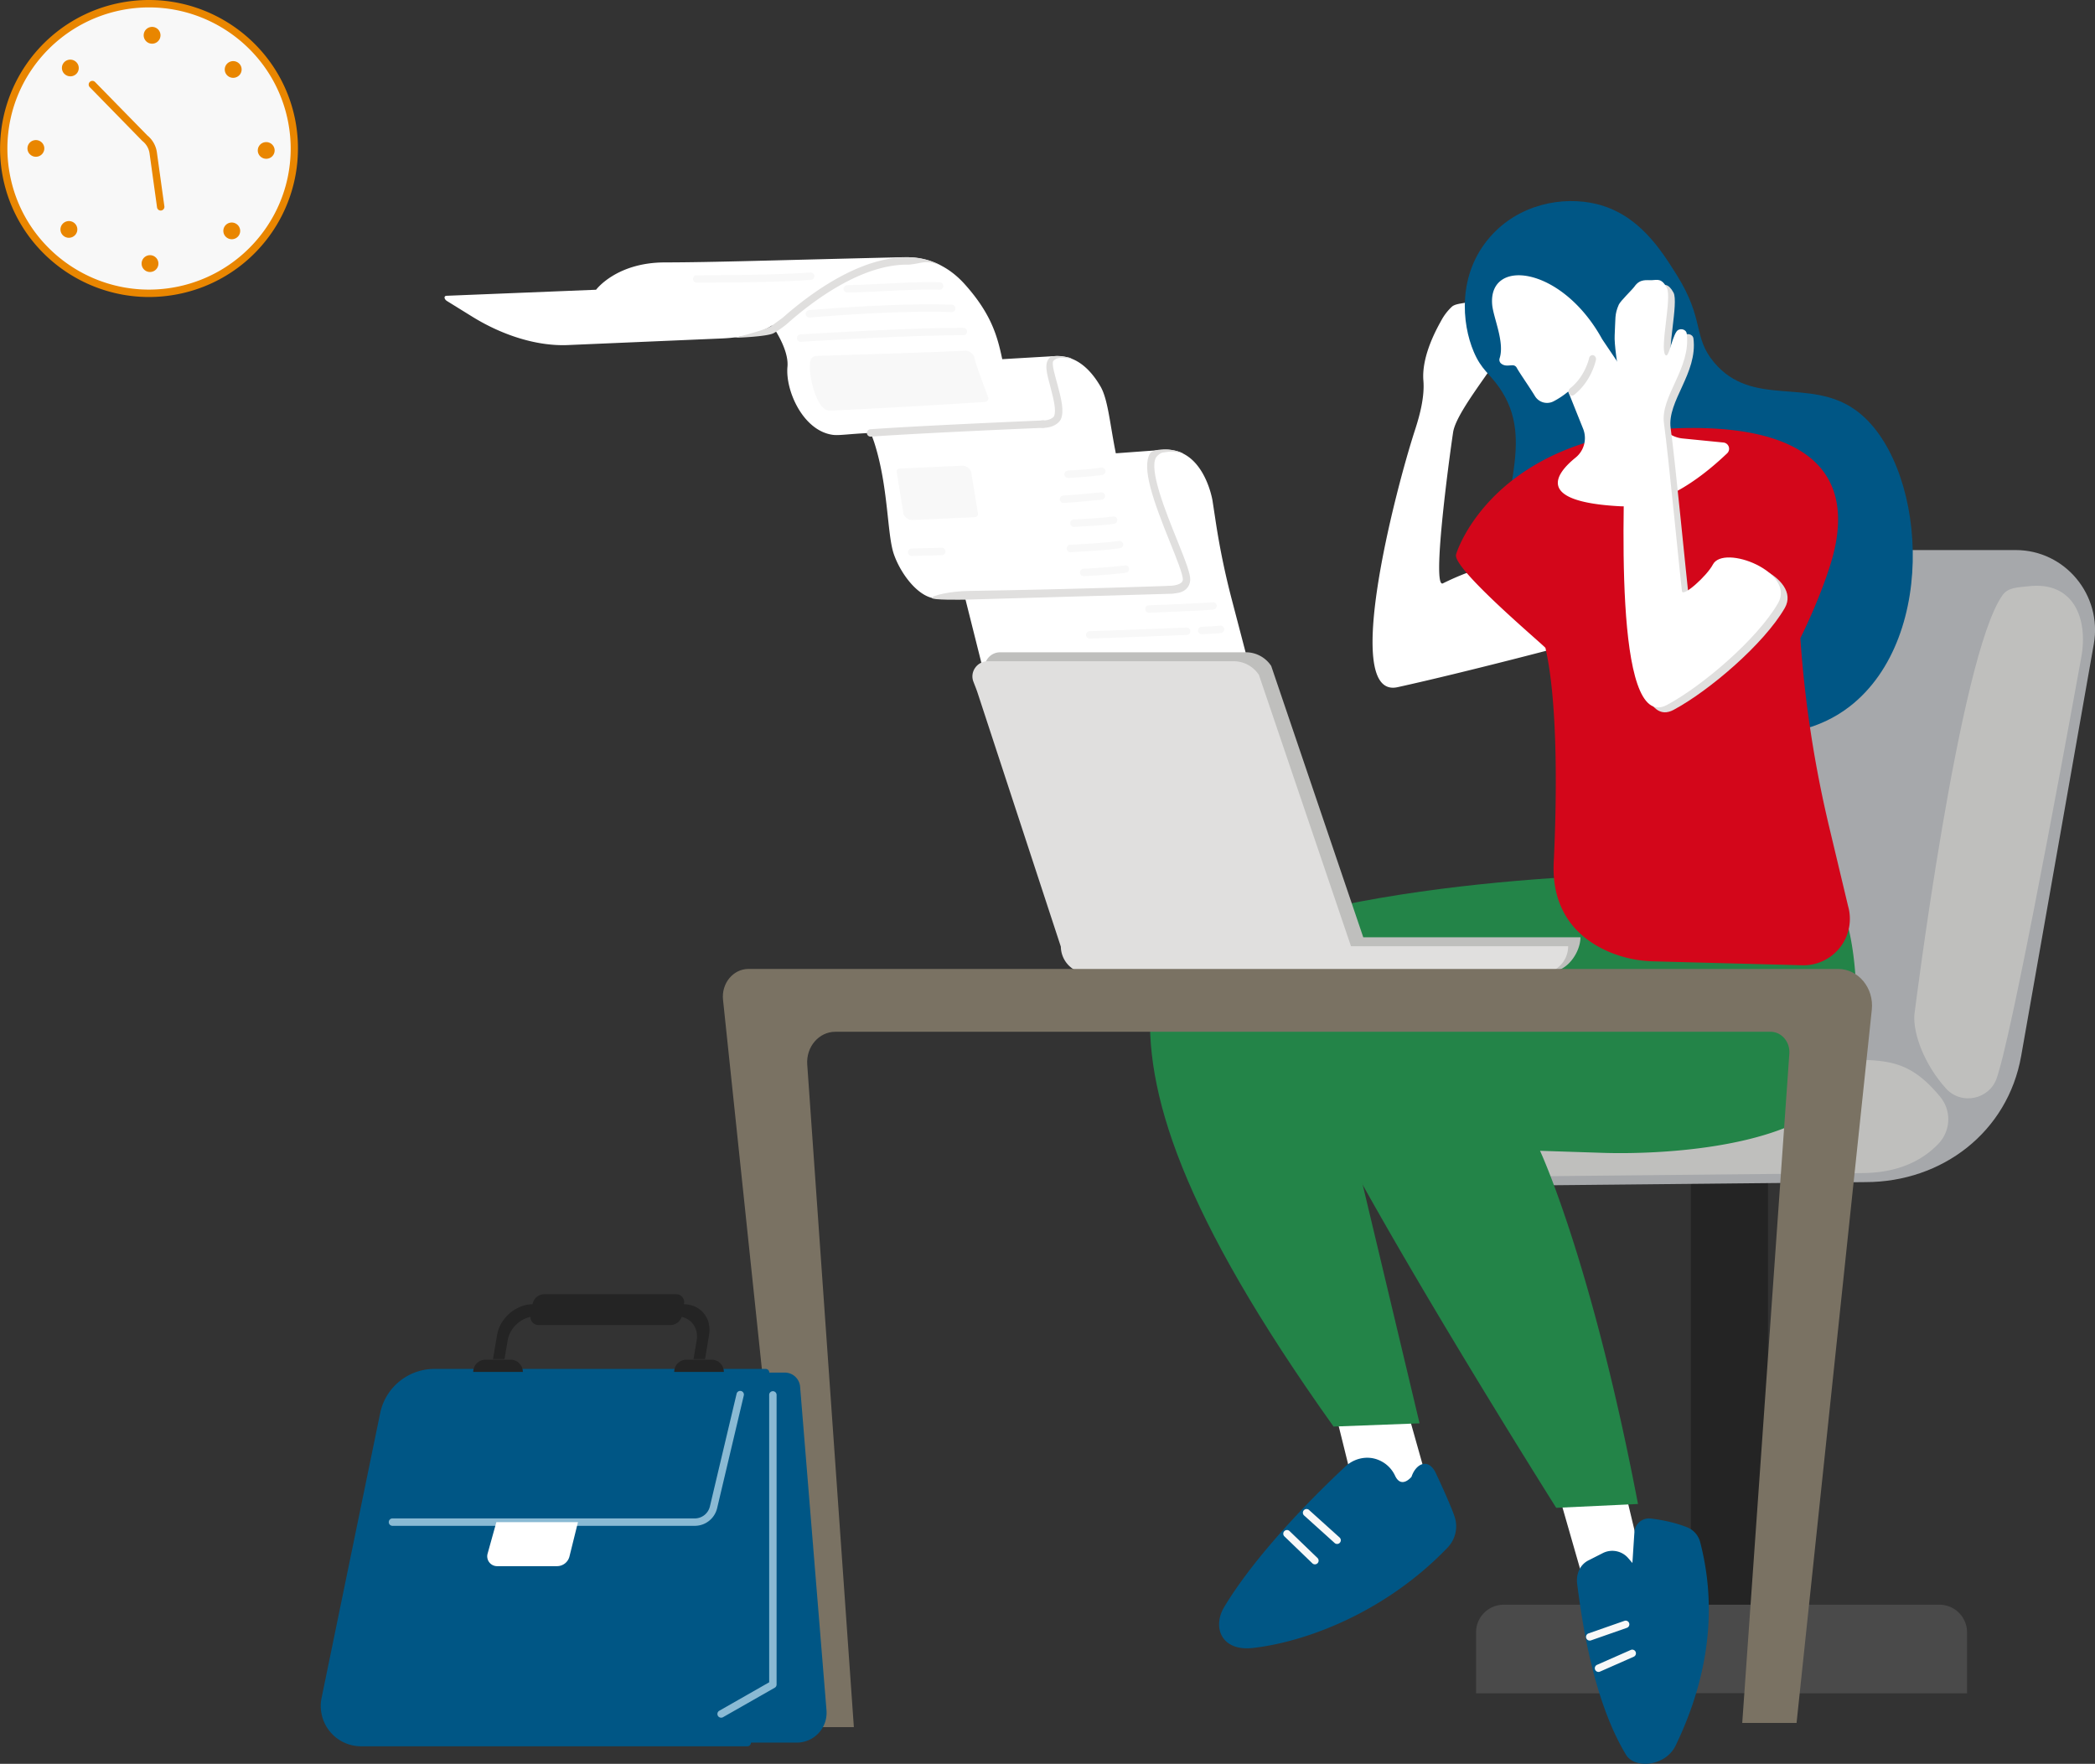 <svg xmlns="http://www.w3.org/2000/svg" viewBox="0 0 1875.47 1578.98"><rect x="0" y="0" width="1875.47" height="1578.98" fill="#333333" stroke="none"/><defs><style>.cls-1{fill:#f8f8f8;}.cls-2{fill:#e98600;}.cls-3{fill:#fff;}.cls-4{fill:#e0dfde;}.cls-5{fill:#242424;}.cls-6{fill:#4a4a4a;}.cls-7{fill:#a6a8ab;}.cls-8{fill:#bfbfbd;}.cls-9{fill:#005685;}.cls-10{fill:#238448;}.cls-11{fill:#d3061a;}.cls-12{fill:#7a7263;}.cls-13{fill:#8abad4;}</style></defs><g id="Layer_2" data-name="Layer 2"><g id="Layer_9" data-name="Layer 9"><g id="Stress"><ellipse class="cls-1" cx="133.4" cy="132.94" rx="129.62" ry="130.05" transform="translate(-21.94 239.43) rotate(-79.33)"/><path class="cls-2" d="M133.35,265.89c-62.84,0-118.95-44.58-131-108.32A133,133,0,0,1,108.7,2.31c72.27-13.57,142.14,34,155.76,106A133,133,0,0,1,158.1,263.57,134.1,134.1,0,0,1,133.35,265.89Zm.1-259.26A127.09,127.09,0,0,0,28.62,61.89,125.19,125.19,0,0,0,8.85,156.34c11.46,60.56,64.79,102.92,124.5,102.92A127.09,127.09,0,0,0,238.18,204,125.19,125.19,0,0,0,258,109.55C246.49,49,193.17,6.63,133.45,6.63Z"/><path class="cls-2" d="M143.86,188.48a3.31,3.31,0,0,1-3.27-2.85l-6.7-48.29a17.11,17.11,0,0,0-6.28-11,1.93,1.93,0,0,1-.3-.27l-46.92-48a3.31,3.31,0,1,1,4.73-4.63l46.79,47.82a23.71,23.71,0,0,1,8.54,15.16l6.7,48.29a3.31,3.31,0,0,1-2.83,3.73A3.44,3.44,0,0,1,143.86,188.48Z"/><path class="cls-2" d="M126.9,237.35a7.52,7.52,0,1,1,8.78,6A7.5,7.5,0,0,1,126.9,237.35Z"/><path class="cls-2" d="M203.24,212.85a7.45,7.45,0,0,1-2-10.39,7.56,7.56,0,0,1,10.47-1.93,7.45,7.45,0,0,1,2,10.39A7.57,7.57,0,0,1,203.24,212.85Z"/><path class="cls-2" d="M239.73,142a7.56,7.56,0,0,1-8.83-5.95,7.46,7.46,0,0,1,6-8.7,7.57,7.57,0,0,1,8.84,5.94A7.47,7.47,0,0,1,239.73,142Z"/><path class="cls-2" d="M215,66.38a7.61,7.61,0,0,1-10.49,2,7.42,7.42,0,0,1-2-10.38,7.61,7.61,0,0,1,10.49-2A7.42,7.42,0,0,1,215,66.38Z"/><path class="cls-2" d="M143.54,30.21a7.52,7.52,0,1,1-8.78-6A7.51,7.51,0,0,1,143.54,30.21Z"/><path class="cls-2" d="M67.2,54.72a7.44,7.44,0,0,1,2,10.39A7.57,7.57,0,0,1,58.73,67a7.44,7.44,0,0,1-2-10.39A7.56,7.56,0,0,1,67.2,54.72Z"/><path class="cls-2" d="M30.71,125.54a7.56,7.56,0,0,1,8.83,5.94,7.47,7.47,0,0,1-6,8.71,7.55,7.55,0,0,1-8.83-5.95A7.45,7.45,0,0,1,30.71,125.54Z"/><path class="cls-2" d="M55.44,201.19a7.61,7.61,0,0,1,10.48-2,7.42,7.42,0,0,1,2,10.38,7.6,7.6,0,0,1-10.49,2A7.41,7.41,0,0,1,55.44,201.19Z"/><path class="cls-3" d="M899.59,677.14l237.05-10.74-33.77-129.09a677.33,677.33,0,0,1-14.33-68.91l-3.1-20.34s-7.71-48.07-44.33-45.35L998.9,405.8c-5.35-26.57-7-48.28-13.69-59.8-13.84-23.77-29.19-27.36-39.1-27.33l-48.88,2.86c-4.17-19.46-9.17-39.9-33.6-67.12-15.34-17.07-33.13-23.76-51.23-24.16l-3.64,0c-117.51,2.77-170.17,4.59-213.66,4.67s-61.47,24.46-61.47,24.46l-133.88,5.41c-2.54.1-2.3,3,.39,4.68L423,283.62c28,17.27,58.82,26.41,85.24,25.28l135.81-5.82c29.14-1,41.18-8,47.13-11.74,0,0,15.24,21,13.76,36.94-2,21.41,14,57.42,40.65,61,5.66.76,13.88-.83,33.86-1.72,0,0,2.32,5.86,3.2,8.6C795.45,436,794,478.07,800.16,496s22.6,39.85,38.79,39.83c3.08,0,5.91-.28,24.92-.91Z"/><path class="cls-4" d="M934.17,383l-.82,0c-7.43-.26-5.54-6.82.23-6.62s9.49-2.61,10-3.77c2.29-5-.54-15.81-3-25.33-3.45-13.12-6.46-22.34-.29-27.62,1.37-1.17,3.78-.7,5.84-.94,1.72-.19,13.72,1.37,12.79,2.26-8.1-.88-12.63-1.46-15.9,2.08-2,2.22,1.7,13.91,4,22.54,2.91,11.1,5.92,22.58,2.65,29.76C947.9,379.09,942,383,934.17,383Z"/><path class="cls-4" d="M657.08,302.35c7.13-1.46,30.6-7.76,34.13-11l8.6-6.26c.6-.44,1.18-.9,1.74-1.4,23.55-20.71,68.59-54.41,112.29-53.41a62,62,0,0,1,29,7.65c-14.67-5.77-16.09-2.27-29.14-1-41.94-.93-86,32.48-108.58,52.48l-.6.54a85,85,0,0,1-11.81,8.24C687.46,301.27,660.27,302.42,657.08,302.35Z"/><path class="cls-4" d="M779.48,390.88a3.31,3.31,0,0,1-.24-6.62c46.81-3.35,153.49-7.84,154.56-7.88a3.31,3.31,0,0,1,.28,6.62c-1.07,0-107.66,4.52-154.36,7.87Z"/><path class="cls-4" d="M1051.45,531.06c-12.79,0-13-5.91-3.08-6.66,1.87-.14,10.23-.94,10.51-5.38s-5.73-19.32-11.54-33.74c-15-37.14-25.55-66.63-17.81-79.34,2.1-3.44,11.42-3.95,16.87-3.52.56,0,10,1.36,13.25,3.89-10.41-3.45-14.9-1.43-18.19-1.25-2.38.13-5.5,2.74-6.51,4.39-6.62,10.88,8.52,48.48,18.54,73.35,7.9,19.62,12.36,31,12,36.63-.41,6.49-5.36,11-12.62,11.58C1052.41,531,1051.93,531.06,1051.45,531.06Z"/><path class="cls-4" d="M863.89,536.83c-3.57,0-29.52.51-29.68-1.58s16.53-6,32.76-6.23c98.88-1.53,180.59-4.59,181.4-4.62,3.63-.13,7.07.89,7.28,3s-2.62,4-6.31,4.11Z"/><path class="cls-1" d="M872.53,463l-55.87,2.53c-3.36.16-7.42-2.87-7.91-5.9l-6-37c-.3-1.84.86-3.13,2.91-3.22l55.87-2.54c3.36-.15,7.42,2.88,7.91,5.9l6.05,37C875.74,461.61,874.58,462.9,872.53,463Z"/><path class="cls-1" d="M743.15,367.61c45.85-2.1,105.52-5.63,138-7.74,2.6-.17,4.22-1.66,3.44-4.11-2-6.31-10.61-27.18-12.25-35.63-.63-3.24-5-6.39-8.52-6.18-21.6,1.26-115,4.12-132.55,4.65a6,6,0,0,0-4.81,2.1l-.16.23c-3.59,6,.6,30.92,8.7,42C737,365.72,740.17,367.74,743.15,367.61Z"/><path class="cls-1" d="M956.26,427.87a3.31,3.31,0,0,1-.19-6.62c16.11-.92,22.21-1.57,29.78-2.68a3.31,3.31,0,0,1,1,6.55c-7.77,1.14-14,1.81-30.36,2.74Z"/><path class="cls-1" d="M952.13,450.22a3.31,3.31,0,0,1-.16-6.62c7.26-.37,15.44-1.14,22.65-1.82,4.06-.39,7.82-.74,11-1a3.31,3.31,0,1,1,.51,6.6c-3.1.24-6.82.59-10.83,1-7.29.69-15.54,1.47-22.94,1.85Z"/><path class="cls-1" d="M961.45,471.67a3.31,3.31,0,0,1-.17-6.62c17.4-.95,26.87-1.5,35.12-2.72a3.31,3.31,0,0,1,1,6.56c-8.53,1.25-18.12,1.81-35.72,2.77Z"/><path class="cls-1" d="M816,497.67a3.32,3.32,0,0,1-.07-6.63s10.73-.24,27.07-.68a3.31,3.31,0,0,1,.18,6.62c-16.36.45-27.1.69-27.1.69Z"/><path class="cls-1" d="M958.32,494.31a3.31,3.31,0,0,1-.17-6.62c21.08-1.08,34.5-2.15,43.52-3.47a3.31,3.31,0,1,1,1,6.55c-9.24,1.36-22.85,2.45-44.15,3.54Z"/><path class="cls-1" d="M970.16,515.77a3.31,3.31,0,0,1-.18-6.62c17.63-1,30.07-2,37-3a3.31,3.31,0,1,1,1,6.55c-7.09,1.05-19.73,2.09-37.55,3.11Z"/><path class="cls-1" d="M1028.61,548.51a3.31,3.31,0,0,1-.12-6.62c46-1.82,55.34-2.51,56.79-2.76a3.31,3.31,0,1,1,1.13,6.52c-1.06.19-4.31.75-57.66,2.85Z"/><path class="cls-1" d="M1075.87,567.75a3.31,3.31,0,0,1-.16-6.62c12.63-.62,15.68-.91,16.38-1a3.31,3.31,0,1,1,1.13,6.53c-1,.16-3.81.47-17.19,1.12Z"/><path class="cls-1" d="M975.57,571.68a3.31,3.31,0,0,1-.12-6.62c28.84-1,61.69-2.22,86.6-3.3a3.31,3.31,0,1,1,.29,6.61c-24.93,1.09-57.8,2.28-86.65,3.31Z"/><path class="cls-1" d="M985.28,613.56a3.31,3.31,0,0,1-.12-6.62l8.77-.32,28.47-1.06a3.31,3.31,0,1,1,.25,6.62l-28.48,1.06-8.76.32Z"/><path class="cls-1" d="M968.54,635.32a3.31,3.31,0,0,1-.11-6.62c9.91-.34,17.83-.56,25.8-.78,9.91-.27,20.17-.55,34.44-1.08a3.31,3.31,0,0,1,.25,6.62c-14.31.54-24.58.82-34.51,1.09-7.95.21-15.86.43-25.75.77Z"/><path class="cls-1" d="M994.18,655.91a3.31,3.31,0,0,1-.11-6.62c103.67-3.69,123-4.91,125.27-5.3a3.31,3.31,0,1,1,1.14,6.52c-4.36.76-46.81,2.58-126.18,5.4Z"/><path class="cls-1" d="M928.58,658.3a3.31,3.31,0,0,1-.13-6.62l23.83-.94a3.31,3.31,0,1,1,.26,6.62l-23.83.94Z"/><path class="cls-1" d="M716.83,306a3.31,3.31,0,0,1-.21-6.62c1-.06,97.21-6.09,146-5.88a3.32,3.32,0,0,1,0,6.63h0C814,299.89,718,305.94,717,306Z"/><path class="cls-1" d="M724.63,284.27a3.31,3.31,0,0,1-.29-6.61c.75-.07,76.1-6.73,127.76-4.9a3.31,3.31,0,1,1-.23,6.62c-51.24-1.81-126.19,4.81-126.94,4.88Z"/><path class="cls-1" d="M758.36,261.88a3.32,3.32,0,0,1-.05-6.63c10.54-.17,22.19-.74,33.46-1.29,17.15-.85,34.88-1.72,49.53-1.23a3.31,3.31,0,0,1-.22,6.62c-14.37-.48-32,.39-49,1.22-11.32.56-23,1.13-33.69,1.31Z"/><path class="cls-1" d="M623.54,253.09a3.32,3.32,0,0,1,0-6.63h3.1c32-.18,68.37-.38,98.84-2.53a3.31,3.31,0,1,1,.46,6.61c-30.68,2.16-67.11,2.36-99.26,2.54l-3.1,0Z"/><polygon class="cls-5" points="1516.95 1512.7 1579.38 1512.7 1579.38 1057.58 1516.95 1059.96 1516.95 1512.7"/><path class="cls-5" d="M1582.7,1516h-69.06V1056.77l69.06-2.63Zm-62.44-6.62h55.81V1061l-55.81,2.13Z"/><path class="cls-6" d="M1321.4,1436.56h439.52a0,0,0,0,1,0,0v54.64a24.69,24.69,0,0,1-24.69,24.69H1346.09a24.69,24.69,0,0,1-24.69-24.69v-54.64A0,0,0,0,1,1321.4,1436.56Z" transform="translate(3082.31 2952.45) rotate(180)"/><path class="cls-7" d="M1290.54,1062l379.5-3.77c68.63,0,127.33-44.81,139.35-113l65-368.6c7.74-43.91-25.72-84.21-69.9-84.21H1556.84Z"/><path class="cls-8" d="M1306,1009.43a31.62,31.62,0,0,0,29.4,44l331.08-3.29c35.89,0,57.16-13.69,69.28-26.75a31.54,31.54,0,0,0,1.21-41.4c-27.28-33.3-48-33.3-86.26-33.3l-299.14,2.32a31.63,31.63,0,0,0-28.83,19.2Z"/><path class="cls-8" d="M1789.21,959.61c17.41-57.9,73.93-370.93,73.93-370.93,6.51-35.09-7.05-68.79-47.53-63.83-8.78,1.08-17.7.69-22.86,7.87-39,54.3-78.94,375.62-79,375.85-1.09,17.63,9.42,45,28.34,65.86,13.76,15.2,39,9.88,45.52-9.55C1788.56,962.17,1789,960.21,1789.21,959.61Z"/><path class="cls-3" d="M1191.2,1236.18c1.55,2,32.53,129.86,32.53,129.86l52-34.61-30-106.49Z"/><path class="cls-3" d="M1223.73,1369.35a3.36,3.36,0,0,1-1.2-.23,3.31,3.31,0,0,1-2-2.3c-11.94-49.29-30.29-124-32.23-129.09a3.3,3.3,0,0,1,2.25-4.79l54.58-11.24a3.31,3.31,0,0,1,3.86,2.35l30,106.48a3.31,3.31,0,0,1-1.35,3.66l-52,34.6A3.29,3.29,0,0,1,1223.73,1369.35Zm-28.34-130.65c2.59,9,9.7,36.39,30.45,122l46.07-30.66-28.49-101.19Zm-6.79-.47Zm0,0Z"/><path class="cls-9" d="M1248.8,1320.9a27.85,27.85,0,0,0-14.91-14c-10-4.06-21.56-1.47-29.48,5.91-20.74,19.31-77.47,74.3-108.4,125.65-10.91,18.1-2.76,39.92,25.39,36.82,46.14-5.07,118-31,174.48-89.85a27.38,27.38,0,0,0,6.94-25.45c-1.83-7.43-13.63-33.3-17.79-41.92a18.55,18.55,0,0,0-2.78-4.18c-6.67-7.54-15.37-1.84-18.65,8.17C1263.6,1322,1254.52,1333.35,1248.8,1320.9Z"/><path class="cls-1" d="M1177.13,1400.42a3.3,3.3,0,0,1-2.3-.93l-24.91-24a3.32,3.32,0,1,1,4.61-4.77l24.9,24a3.32,3.32,0,0,1-2.3,5.7Z"/><path class="cls-1" d="M1197,1382.17a3.27,3.27,0,0,1-2.22-.86l-27.33-24.64a3.31,3.31,0,0,1,4.44-4.92l27.33,24.64a3.32,3.32,0,0,1-2.22,5.78Z"/><polygon class="cls-3" points="1395.72 1326.77 1427.5 1437.52 1467.72 1403.21 1442.31 1296.47 1395.72 1326.77"/><path class="cls-3" d="M1427.5,1440.84a3.47,3.47,0,0,1-1-.14,3.33,3.33,0,0,1-2.23-2.26l-31.78-110.76a3.3,3.3,0,0,1,1.37-3.69l46.6-30.3a3.32,3.32,0,0,1,3-.3,3.29,3.29,0,0,1,2,2.31L1471,1402.45a3.3,3.3,0,0,1-1.07,3.28L1429.65,1440A3.29,3.29,0,0,1,1427.5,1440.84Zm-27.92-112.63,29.69,103.45L1464,1402l-23.85-100.2Z"/><path class="cls-9" d="M1411.9,1418c4.51,34.76,14.58,104.61,43.74,152.91,7.83,12.95,35.42,10.42,44.45-8.34,18.82-39.12,42-105.11,21.91-182.11a19.59,19.59,0,0,0-11.69-13.23c-6.78-2.69-17.44-6-32.46-7.83a13.13,13.13,0,0,0-14.71,12.18l-1.79,27.62-3.75-4.35a18.79,18.79,0,0,0-22.74-4.51l-12.9,6.55C1414.2,1400.82,1410.78,1409.36,1411.9,1418Z"/><path class="cls-1" d="M1423.16,1468.67a3.31,3.31,0,0,1-1.09-6.44l32.14-11.23a3.31,3.31,0,1,1,2.19,6.25l-32.14,11.24A3.52,3.52,0,0,1,1423.16,1468.67Z"/><path class="cls-1" d="M1431,1496.73a3.32,3.32,0,0,1-1.34-6.35l30.2-13.32a3.31,3.31,0,0,1,2.68,6.06l-30.2,13.32A3.21,3.21,0,0,1,1431,1496.73Z"/><path class="cls-10" d="M1489.74,782.07s-296.36,0-434,77.13c-13.82,7.74-24.1,19.46-25.44,35.24-6.94,81.82,27.11,191.19,163.52,382.63l77-2.9-72.21-303,278.13-8Z"/><path class="cls-10" d="M1652.72,823.47s14.87,43,6.71,121.35c-8.63,82.82-170.46,89-224.15,87.23l-56.62-1.84s46.07,98.49,87.69,316.18l-73.21,3.42s-150.64-238.6-213.71-365a60.67,60.67,0,0,1,16.8-75.06c37.33-29,108-72.13,228.24-72.43C1625.35,836.85,1652.72,823.47,1652.72,823.47Z"/><path class="cls-3" d="M1342.18,264.77c4.71,11.76-12.29,46-15.38,51.52s10.84-19.6,20.77-14.15c9.28,5.11-43.3,62-46.73,84.86-4,26.83-19.13,140.14-9.15,135.23,47.27-23.24,63.6-15.7,63.6-15.7l49.88,70.57s-91.91,24.38-154.05,38.07c-50.4,11.09-2.53-174.49,15.62-230.28,4.55-14,8.65-30,7.5-44.13-1.89-23.05,13.29-48.79,16.28-54.33a47.85,47.85,0,0,1,9.06-11.71c3.77-3.62,13.15-2.86,17.52-5.31C1330.19,262,1339,256.7,1342.18,264.77Z"/><path class="cls-9" d="M1333.71,212.34c25.79-29.69,65.26-37,95.32-29.75,38,9.15,58,41.2,72.17,63.81,25,40,14,55,33.32,78.1,34.3,40.85,85.24,13.1,126.4,42.45,62.8,44.76,76,202.8-5.21,265.61-54.14,41.89-130.18,21-150.87,15.25C1442.05,630.52,1363,579.32,1349.69,507c-11-59.77,27-110.94-7.64-160.26-8.82-12.56-15.92-15.83-22.67-31.66C1308.41,289.4,1304.78,245.64,1333.71,212.34Z"/><path class="cls-11" d="M1654.39,811a41.59,41.59,0,0,1-39.85,53.14l-133.91-3.54a108.55,108.55,0,0,1-41.62-9.1c-37.62-16.86-49.67-47.6-48.1-79.48,2.69-54.93,4-142-7.41-192-.32-1.42-82.35-70.08-80.08-83.3.57-3.32,33.28-104.11,187.94-112.88,107.39-6.1,176.9,26.45,147.25,121.49-10.37,33.24-26.92,66-26.92,66a1034.74,1034.74,0,0,0,25.87,169.15Z"/><path class="cls-3" d="M1434.13,303.37c.83,1.51,24.23,35.38,46.27,70.08,6.2,9.77,14.51,17.94,26,19.08l36.45,3.62a5.62,5.62,0,0,1,3.32,9.66c-16.47,15.57-55,49.62-96.48,47.36-76.3-4.16-56.51-29.51-39.17-43.54a22.51,22.51,0,0,0,6.68-25.87c-4.46-11.1-10.09-25.13-13.31-33.25a74.68,74.68,0,0,1-13.17,8.78,12.67,12.67,0,0,1-16.47-4.46c-5.51-9.07-13.65-20.49-16.52-25.71a4.06,4.06,0,0,0-3.55-2.12c-3.5,0-7.06,1.17-10.43-1.63a4.35,4.35,0,0,1-1.25-4.69c4.64-14.49-5.68-36.27-6.68-48C1332.23,230.44,1398.12,238.14,1434.13,303.37Z"/><path class="cls-4" d="M1407.3,354.14a3,3,0,0,1-2.58-1.54,3.88,3.88,0,0,1,.81-4.94c13.58-10.63,17-26.88,17.07-27a3.13,3.13,0,0,1,3.74-2.66,3.58,3.58,0,0,1,2.35,4.24c-.16.78-4,19.07-19.63,31.32A2.84,2.84,0,0,1,1407.3,354.14Z"/><path class="cls-4" d="M1516,303.05c3.91,31.12-23.78,56-20.4,80.31,4,28.49,14.56,138.57,16.13,150.26.76,5.59,22.34-13.68,27.65-23.87,9.68-18.58,74.36,6.88,58.36,34.57-18.48,32-67.49,74-99.5,91.15-48.42,25.88-38.64-184-36.87-246.08.45-15.55-10.76-69.71-9.9-84.78.88-15.38-.22-18.53,3.67-27.48,1.44-3.32,12.33-13.71,14-16.17,5.06-7.34,11.06-5.53,15.66-5.78,5.06-.28,8.68-1.86,13.36,6.79s-6.39,54-1.36,60.09c3.1,3.74,5.34-13.87,10-20.82C1509.14,297.69,1515.43,298.68,1516,303.05Z"/><path class="cls-3" d="M1510,298.68c3.91,31.13-23.78,56-20.4,80.31,4,28.5,14.56,138.58,16.13,150.26.76,5.59,22.34-13.68,27.65-23.87,9.68-18.58,74.36,6.88,58.36,34.57-18.48,32-67.49,74-99.5,91.15-48.42,25.88-38.64-184-36.87-246.07.45-15.55-10.76-69.72-9.9-84.78.88-15.38-.22-18.53,3.67-27.49,1.44-3.31,12.33-13.71,14-16.17,5.06-7.33,11.06-5.53,15.66-5.78,5.06-.27,8.68-1.86,13.36,6.79s-6.39,54-1.36,60.09c3.1,3.74,5.34-13.86,10-20.82C1503.14,293.33,1509.43,294.32,1510,298.68Z"/><path class="cls-8" d="M1220.41,839.05,1138,596.16a27.16,27.16,0,0,0-22.8-12.23H895.5c-10,0-16.38,9.68-13.13,18.23,1.29,3.4,2.69,6.76,3.82,10.21l74.49,227.12h0c.24,13.28,11,30,24.36,30h404.4c13.47,0,25.39-16.93,25.39-30.41Z"/><path class="cls-4" d="M1209.41,847.05,1127,604.16a27.16,27.16,0,0,0-22.8-12.23H884.5c-10,0-16.38,9.68-13.13,18.23,1.29,3.4,2.69,6.76,3.82,10.21l74.49,227.12h0a24.38,24.38,0,0,0,24.36,24h405.4a24.4,24.4,0,0,0,24.39-24.41Z"/><path class="cls-12" d="M670.07,867.4h975.36c18.17,0,32.29,17.08,30.23,36.57l-67.35,638.43h-48.63l42.16-599.18c.74-10.56-7-19.57-16.8-19.57H747.78c-14.67,0-26.24,13.48-25.13,29.28l41.74,593.22H715.76L647.26,895C645.71,880.28,656.36,867.4,670.07,867.4Z"/><path class="cls-9" d="M669,1560H323.24a32.78,32.78,0,0,1-32.11-39.38l52.46-255a46.13,46.13,0,0,1,45.19-36.83H685.36Z"/><path class="cls-9" d="M669,1563.29H323.24a36.09,36.09,0,0,1-35.35-43.36l52.46-255a49.62,49.62,0,0,1,48.43-39.48H685.37a3.32,3.32,0,0,1,2.39,1,3.28,3.28,0,0,1,.91,2.45l-16.35,331.22A3.31,3.31,0,0,1,669,1563.29Z"/><path class="cls-9" d="M713.28,1560h-67.1a32.77,32.77,0,0,1-32.1-39.38l57.78-280.87a13.73,13.73,0,0,1,13.45-11h17.26a13.74,13.74,0,0,1,13.69,12.62l23.63,289.73A26.7,26.7,0,0,1,713.28,1560Z"/><path class="cls-13" d="M621.9,1365.93H351.17a3.32,3.32,0,0,1,0-6.63H621.9a13.94,13.94,0,0,0,13.62-10.77l23.87-100.74a3.31,3.31,0,1,1,6.44,1.52L642,1350.06A20.56,20.56,0,0,1,621.9,1365.93Z"/><path class="cls-3" d="M517.41,1362.62l-7.58,30.59a11.49,11.49,0,0,1-11.17,8.83H445a8.82,8.82,0,0,1-8.5-11.19l7.85-28.23Z"/><path class="cls-5" d="M457.09,1217.18H434.65a11,11,0,0,0-11,11h44.42A11,11,0,0,0,457.09,1217.18Z"/><path class="cls-5" d="M637,1217.18H614.57a11,11,0,0,0-11,11H648A11,11,0,0,0,637,1217.18Z"/><path class="cls-5" d="M631.16,1216.59l3.62-21.49c2.57-15.24-7.71-27.59-22.95-27.59H477.21c-15.24,0-29.68,12.35-32.24,27.59l-3.62,21.49h10.3l2.82-16.72c2-11.87,13.23-21.48,25.09-21.48H605.81c11.86,0,19.86,9.61,17.86,21.48l-2.81,16.72Z"/><path class="cls-5" d="M605.14,1158.61H486.89a10.62,10.62,0,0,0-10.08,8.63l-1.74,10.33a7.11,7.11,0,0,0,7.18,8.63H600.5a10.63,10.63,0,0,0,10.08-8.63l1.74-10.33A7.1,7.1,0,0,0,605.14,1158.61Z"/><path class="cls-13" d="M645.55,1537.67a3.31,3.31,0,0,1-1.64-6.19L688.58,1506V1248.55a3.32,3.32,0,0,1,6.63,0V1508a3.32,3.32,0,0,1-1.67,2.88l-46.35,26.41A3.35,3.35,0,0,1,645.55,1537.67Z"/></g></g></g></svg>